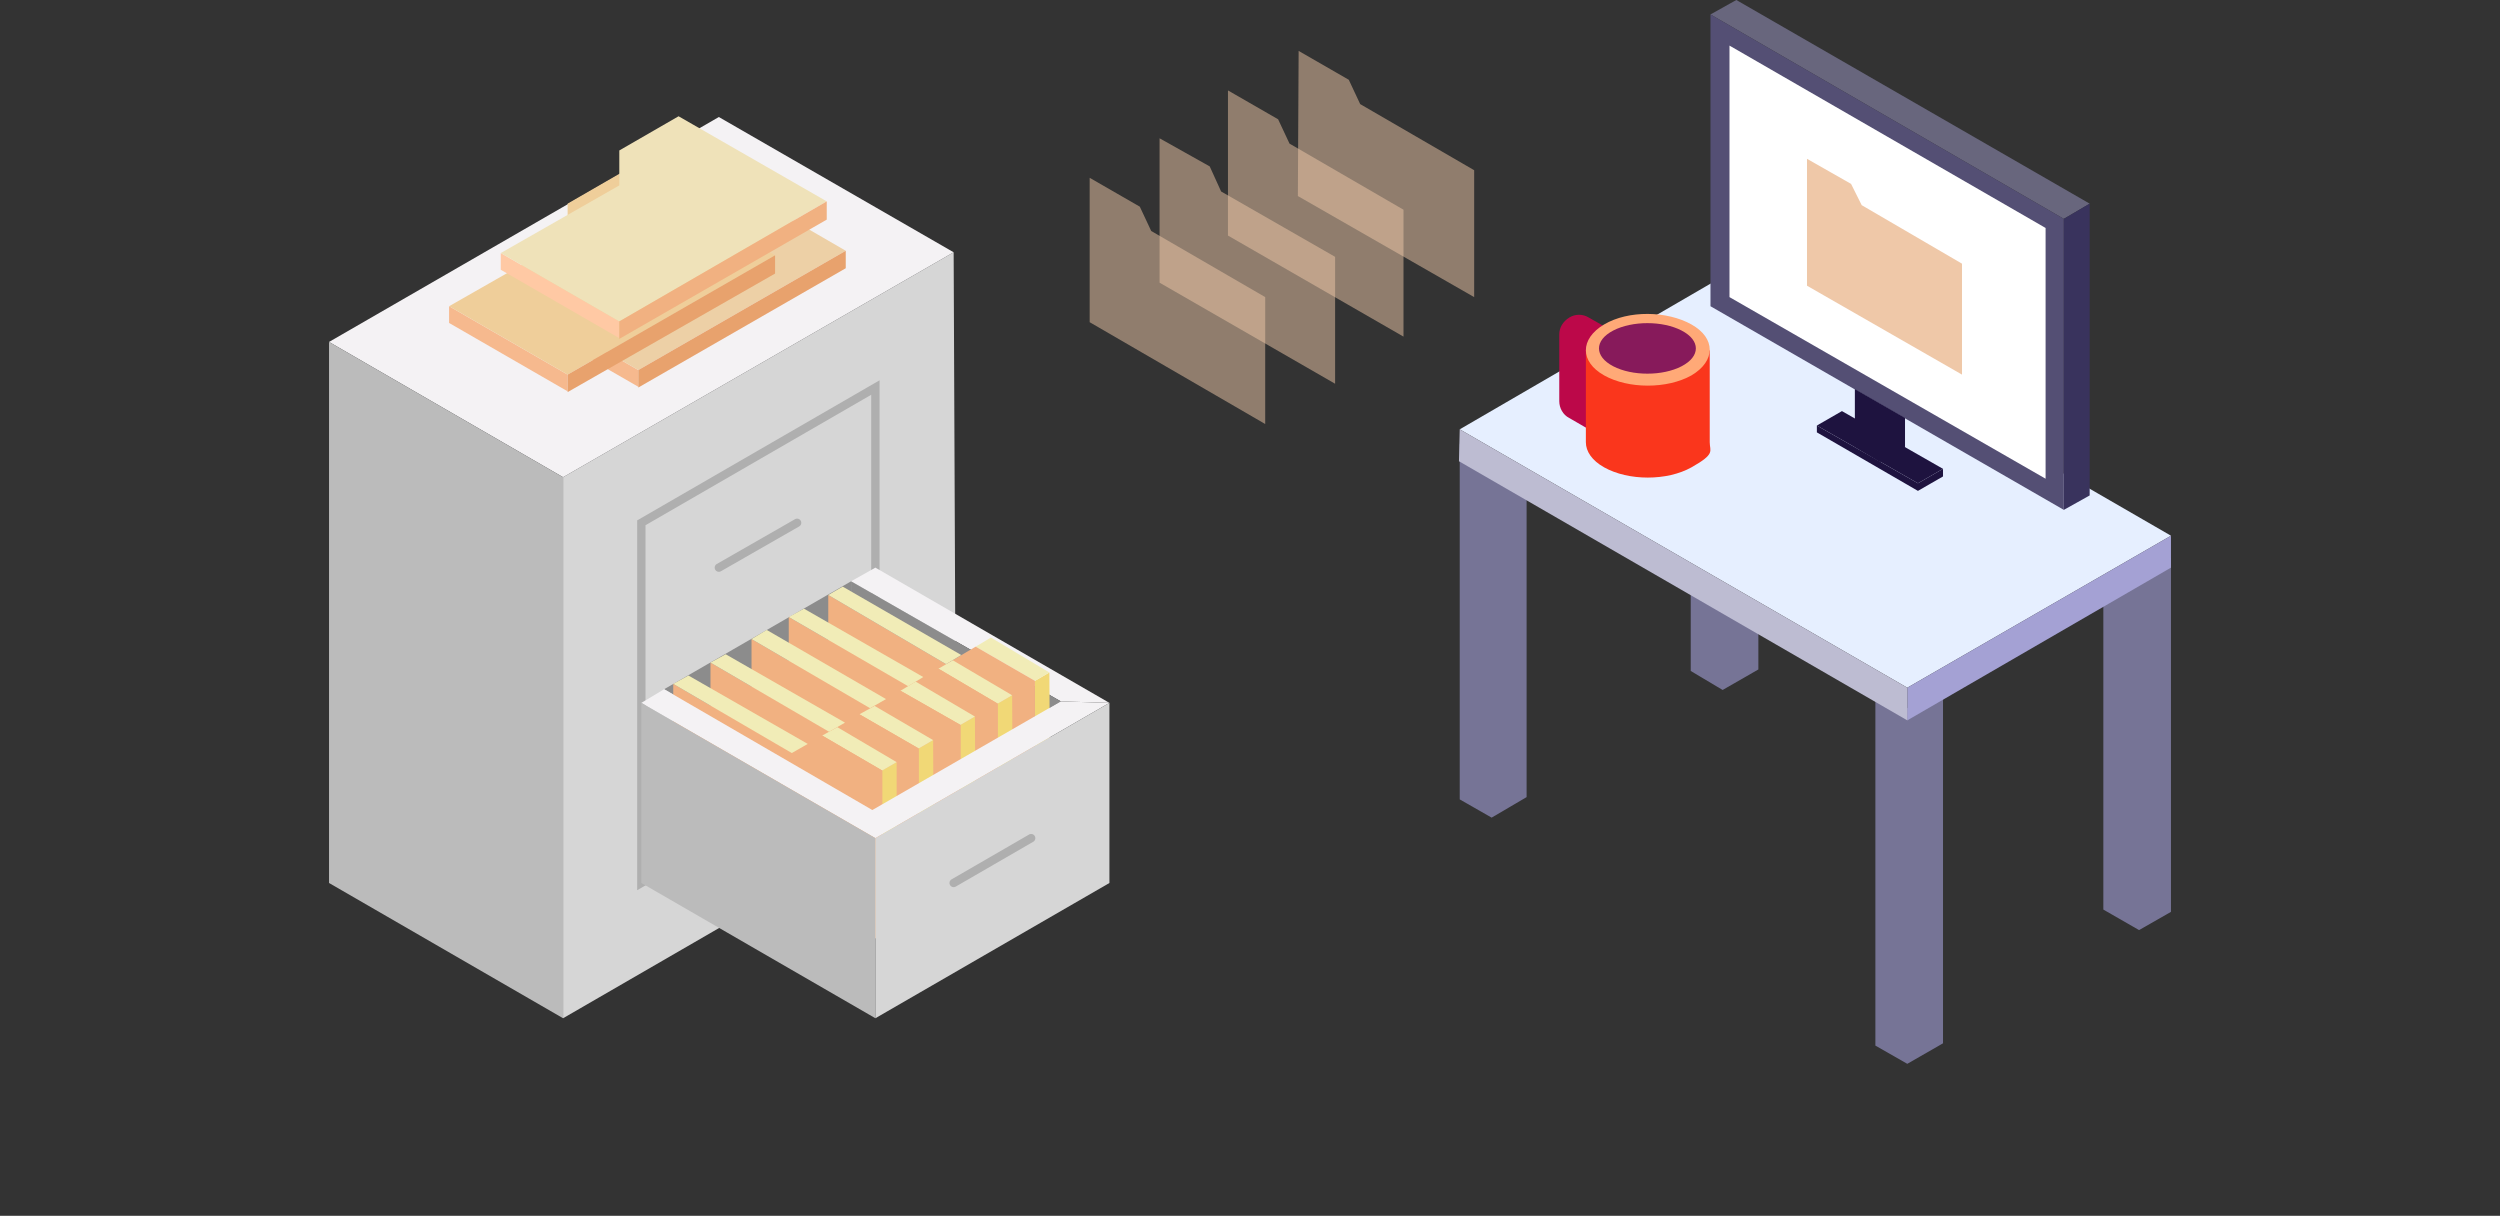 <?xml version="1.0" encoding="UTF-8"?> <svg xmlns="http://www.w3.org/2000/svg" version="1.1" viewBox="0 0 329 160"><rect x="0" y="0" width="329" height="160" fill="#333333" stroke="none"/><defs><style> .cls-1 { fill: #d6d6d6; } .cls-2 { fill: #1e133f; } .cls-3 { isolation: isolate; opacity: .5; } .cls-3, .cls-4 { fill: #efc8a8; } .cls-5 { fill: #f6b98e; } .cls-6 { fill: #efce9a; } .cls-7 { fill: #e8a26d; } .cls-8 { fill: #fa361c; } .cls-9 { fill: #f4f2f4; } .cls-10 { fill: #e6efff; } .cls-11 { fill: #f1d876; } .cls-12 { fill: #edd0a6; } .cls-13 { fill: #fff; } .cls-14 { fill: #f1b181; } .cls-15 { fill: #f1ecb7; } .cls-16 { fill: #efe2b9; } .cls-17 { fill: #68667d; } .cls-18 { fill: #bbb; } .cls-19 { fill: #ffa977; } .cls-20 { fill: #544f74; } .cls-21 { fill: #bdbcd2; } .cls-22 { fill: #871a5b; } .cls-23 { fill: #39335d; } .cls-24 { fill: #8c8c8c; } .cls-25 { fill: #a4a1d4; } .cls-26 { fill: none; stroke: #afafaf; stroke-linecap: round; stroke-miterlimit: 10; stroke-width: 1.1px; } .cls-27 { fill: #ffc9a4; } .cls-28 { fill: #bc0849; } .cls-29 { fill: #767496; } </style></defs><g><g id="Layer_1"><g><g><polygon class="cls-1" points="74.1 134 125.8 104.1 125.5 33.2 74.1 62.8 74.1 134"></polygon><polygon class="cls-9" points="125.5 33.2 94.6 15.4 43.3 45 74.1 62.8 125.5 33.2"></polygon><polygon class="cls-18" points="74.1 62.8 74.1 134 43.3 116.2 43.3 45 74.1 62.8"></polygon><polygon class="cls-26" points="84.4 116.2 84.4 68.8 115.2 51 115.2 98.4 84.4 116.2"></polygon><polygon class="cls-24" points="112 76.5 87.4 90.7 112 104.9 112 76.5"></polygon><polygon class="cls-9" points="115.2 74.7 146 92.5 139.6 92.3 112 76.5 115.2 74.7"></polygon><polygon class="cls-24" points="112 76.5 112 104.9 114.8 106.6 139.6 92.3 112 76.5"></polygon><g><polygon class="cls-11" points="138.1 88.5 136.2 89.6 136.2 112.1 138.2 110.9 138.1 88.5"></polygon><polygon class="cls-15" points="136.2 89.6 128.4 85.1 130.4 83.9 138.1 88.5 136.2 89.6"></polygon><polygon class="cls-14" points="136.2 112.1 136.2 89.6 128.4 85.1 124.5 87.4 109 78.3 109 96.3 136.2 112.1"></polygon><polygon class="cls-15" points="124.5 87.4 109 78.3 110.9 77.2 126.5 86.2 124.5 87.4"></polygon></g><g><polygon class="cls-11" points="133.2 91.5 131.3 92.6 131.3 115.2 133.3 114.1 133.2 91.5"></polygon><polygon class="cls-15" points="131.3 92.6 123.5 88 125.4 86.9 133.2 91.5 131.3 92.6"></polygon><polygon class="cls-14" points="131.3 115.2 131.3 92.6 123.5 88 119.5 90.3 103.8 81.2 103.8 99.4 131.3 115.2"></polygon><polygon class="cls-15" points="119.5 90.3 103.8 81.2 105.8 80.1 121.5 89.1 119.5 90.3"></polygon></g><g><polygon class="cls-11" points="128.3 94.3 126.4 95.4 126.4 118 128.4 116.9 128.3 94.3"></polygon><polygon class="cls-15" points="126.4 95.4 118.5 90.9 120.5 89.7 128.3 94.3 126.4 95.4"></polygon><polygon class="cls-14" points="126.4 118 126.4 95.4 118.5 90.9 114.5 93.2 98.9 84.1 98.9 102.2 126.4 118"></polygon><polygon class="cls-15" points="114.5 93.2 98.9 84.1 100.9 82.9 116.6 92 114.5 93.2"></polygon></g><g><polygon class="cls-11" points="122.8 97.4 120.9 98.5 120.9 121.2 122.9 120 122.8 97.4"></polygon><polygon class="cls-15" points="120.9 98.5 113.1 94 115.1 92.9 122.8 97.4 120.9 98.5"></polygon><polygon class="cls-14" points="120.9 121.2 120.9 98.5 113.1 94 109.1 96.3 93.5 87.2 93.5 105.3 120.9 121.2"></polygon><polygon class="cls-15" points="109.1 96.3 93.5 87.2 95.5 86.1 111.2 95.1 109.1 96.3"></polygon></g><g><polygon class="cls-11" points="118 100.3 116.1 101.4 116.1 124 118 122.9 118 100.3"></polygon><polygon class="cls-15" points="116.1 101.4 108.2 96.8 110.2 95.7 118 100.3 116.1 101.4"></polygon><polygon class="cls-14" points="116.1 124 116.1 101.4 108.2 96.8 104.2 99.1 88.6 90 88.6 108.1 116.1 124"></polygon><polygon class="cls-15" points="104.2 99.1 88.6 90 90.6 88.9 106.3 97.9 104.2 99.1"></polygon></g><polygon class="cls-9" points="87.4 90.7 114.8 106.6 139.6 92.3 146 92.5 115.2 110.3 84.4 92.5 87.4 90.7"></polygon><polygon class="cls-18" points="84.4 92.5 115.2 110.3 115.2 134 84.4 116.2 84.4 92.5"></polygon><polygon class="cls-1" points="115.2 110.3 146 92.5 146 116.2 115.2 134 115.2 110.3"></polygon><line class="cls-26" x1="104.9" y1="68.8" x2="94.6" y2="74.7"></line><line class="cls-26" x1="135.7" y1="110.3" x2="125.5" y2="116.2"></line></g><g><polygon class="cls-10" points="192.1 56.5 251 90.5 285.7 70.5 226.7 36.4 192.1 56.5"></polygon><polygon class="cls-29" points="255.7 90.5 255.7 137.3 251 140 246.8 137.6 246.8 90.8 251 93.2 255.7 90.5"></polygon><polygon class="cls-29" points="200.9 63.5 200.9 104.9 196.3 107.6 192.1 105.2 192.1 58.4 196.3 60.8 200.9 63.5"></polygon><polygon class="cls-29" points="231.4 81.5 231.4 88.1 226.7 90.8 222.5 88.3 222.5 76.4 231.4 81.5"></polygon><polygon class="cls-29" points="276.8 78.5 276.8 119.7 281.5 122.4 285.7 120 285.7 73.4 276.8 78.5"></polygon><polygon class="cls-25" points="251 90.5 251 94.8 285.7 74.7 285.7 70.5 251 90.5"></polygon><polygon class="cls-21" points="251 94.8 192 60.7 192.1 56.5 251 90.5 251 94.8"></polygon></g><g><polygon class="cls-17" points="275 26.8 271.6 28.8 225.1 1.9 228.5 0 275 26.8"></polygon><polygon class="cls-20" points="225.1 1.9 225.1 40.3 271.6 67.1 271.6 28.8 225.1 1.9"></polygon><polygon class="cls-13" points="227.6 6 227.6 39.1 269.2 63 269.2 30 227.6 6"></polygon><polygon class="cls-23" points="275 26.8 275 65.2 271.6 67.1 271.6 28.8 275 26.8"></polygon><polygon class="cls-2" points="255.7 61.7 252.4 63.6 239.1 56 242.4 54.1 255.7 61.7"></polygon><polygon class="cls-2" points="247.4 53.1 244.1 51.2 244.1 58.8 247.4 60.8 250.7 58.8 250.7 55 247.4 53.1"></polygon><polygon class="cls-2" points="255.7 62.7 252.4 64.6 239.1 56.9 239.1 56 252.4 63.6 255.7 61.7 255.7 62.7"></polygon><polygon class="cls-4" points="237.8 37.6 237.8 20.9 243.6 24.2 245 27 258.2 34.7 258.2 49.3 237.8 37.6"></polygon></g><g><path class="cls-28" d="M213.5,44.3l-4.4-2.5c-.8-.5-1.8-.5-2.6,0h0c-.8.5-1.3,1.3-1.3,2.2v8.8c0,.9.5,1.8,1.3,2.2l3.8,2.2c.8.5,1.8.5,2.6,0l.6-.4c.8-.5,1.3-1.3,1.3-2.2v-8.1c0-.9-.5-1.8-1.3-2.2h0Z"></path><path class="cls-8" d="M225,46.1h-16.3v12.1h0c0,1.2.8,2.4,2.4,3.3,3.2,1.8,8.3,1.8,11.5,0s2.4-2.1,2.4-3.3h0v-12.1h0Z"></path><path class="cls-19" d="M222.6,49.4c-3.2,1.8-8.3,1.8-11.5,0s-3.2-4.8,0-6.7,8.3-1.8,11.5,0,3.2,4.8,0,6.7Z"></path><path class="cls-22" d="M221.3,48.2c-2.5,1.3-6.5,1.3-9,0s-2.5-3.4,0-4.7c2.5-1.3,6.5-1.3,9,0s2.5,3.4,0,4.7Z"></path></g><polygon class="cls-3" points="161.6 31 161.6 11.9 168.2 15.7 169.7 18.9 184.7 27.6 184.7 44.3 161.6 31"></polygon><polygon class="cls-3" points="170.8 25.8 170.9 6.7 177.5 10.5 179 13.7 194 22.4 194 39.1 170.8 25.8"></polygon><polygon class="cls-3" points="143.4 42.4 143.4 23.4 150 27.2 151.5 30.4 166.5 39.1 166.5 55.8 143.4 42.4"></polygon><polygon class="cls-3" points="152.6 37.2 152.6 18.2 159.2 21.9 160.7 25.2 175.7 33.8 175.7 50.5 152.6 37.2"></polygon><g><polygon class="cls-5" points="68.4 39.7 68.4 41.9 84 50.9 84 48.7 68.4 39.7"></polygon><polygon class="cls-12" points="111.3 33 91.8 21.7 84 26.2 84 30.8 68.4 39.7 84 48.7 111.3 33"></polygon><polygon class="cls-7" points="111.3 35.3 84 51 84 48.7 111.3 33 111.3 35.3"></polygon></g><g><polygon class="cls-5" points="59.1 40.3 59.1 42.5 74.7 51.5 74.7 49.3 59.1 40.3"></polygon><polygon class="cls-6" points="102 33.6 82.5 22.3 74.7 26.8 74.7 31.4 59.1 40.3 74.7 49.3 102 33.6"></polygon><polygon class="cls-7" points="102 36 74.7 51.6 74.7 49.3 102 33.6 102 36"></polygon></g><g><polygon class="cls-27" points="65.9 33.3 65.9 35.5 81.5 44.5 81.5 42.3 65.9 33.3"></polygon><polygon class="cls-16" points="108.8 26.5 89.3 15.3 81.5 19.8 81.5 24.4 65.9 33.3 81.5 42.3 108.8 26.5"></polygon><polygon class="cls-14" points="108.8 28.9 81.5 44.6 81.5 42.3 108.8 26.5 108.8 28.9"></polygon></g></g></g></g></svg> 